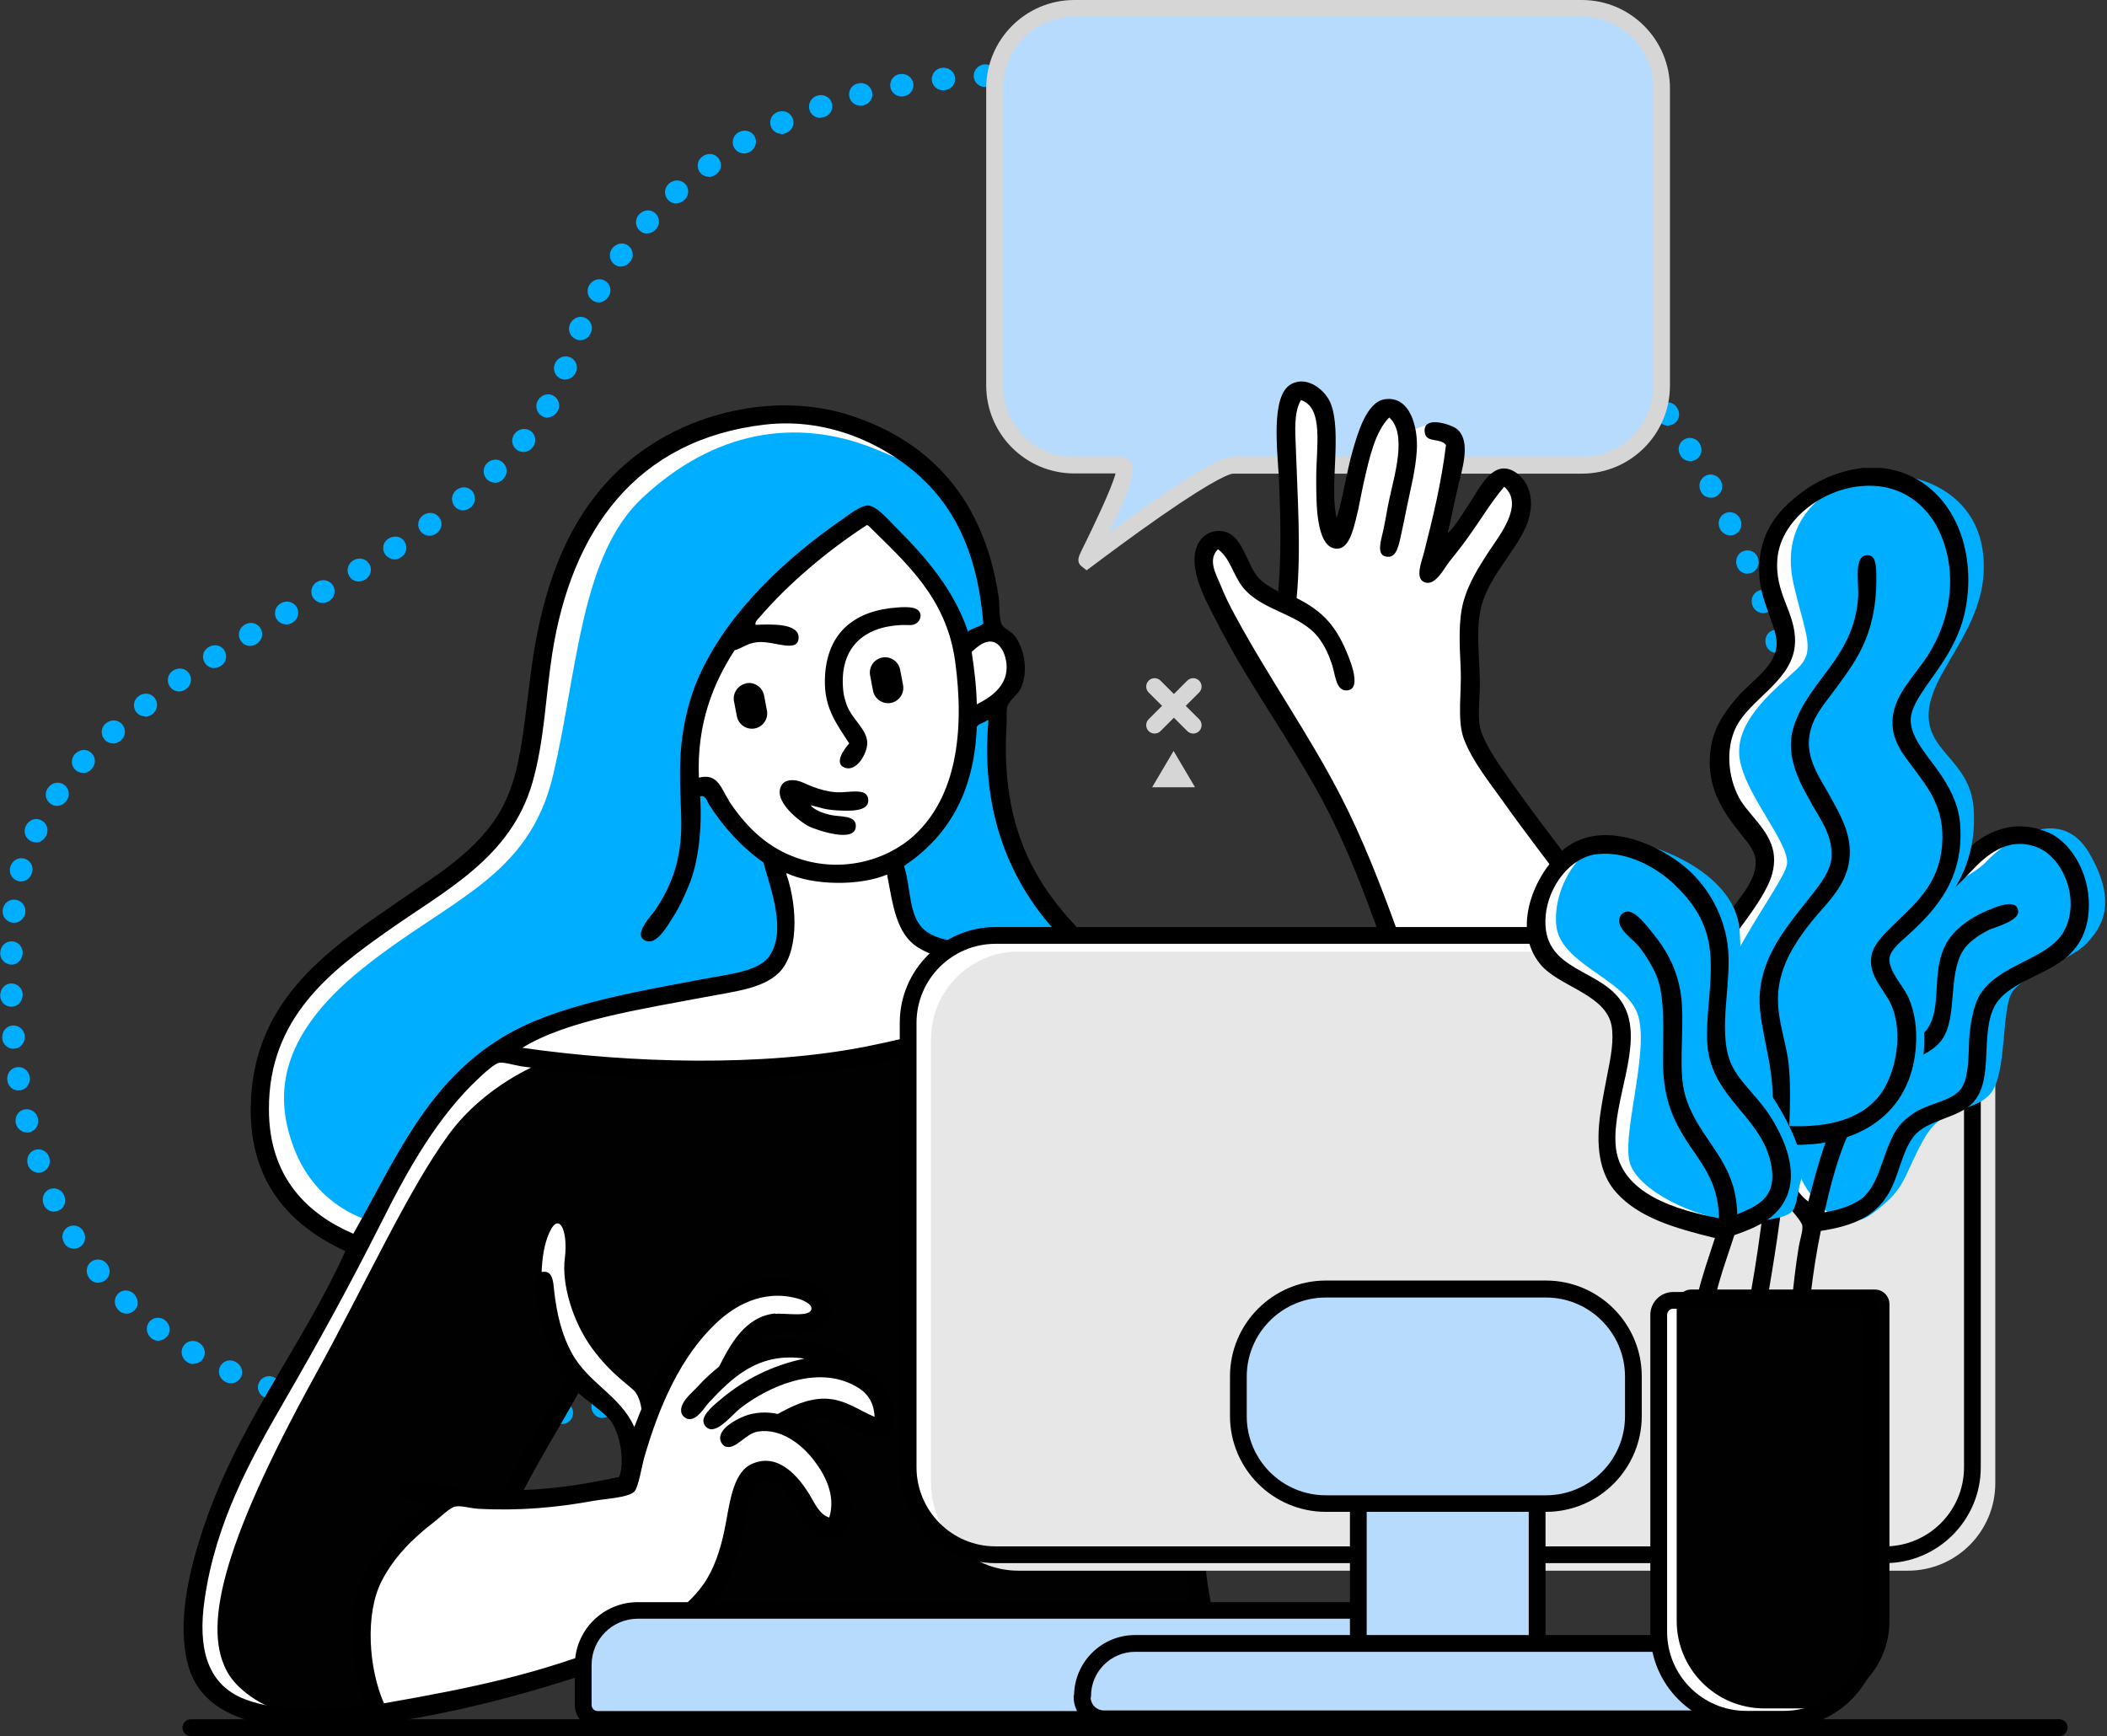 <svg width="250" height="206" viewBox="0 0 250 206" fill="none" xmlns="http://www.w3.org/2000/svg">
<rect x="0" y="0" width="250" height="206" fill="#333333" stroke="none"/>
<g clip-path="url(#clip0_4352_25619)">
<path d="M56.568 169.63C55.84 169.63 55.234 169.048 55.234 168.296C55.234 167.545 55.816 166.963 56.568 166.939C57.392 166.939 57.998 167.52 57.998 168.272C57.998 169.024 57.416 169.63 56.664 169.63C56.568 169.63 56.568 169.63 56.568 169.63ZM51.645 169.533C50.748 169.484 50.191 168.854 50.215 168.127C50.239 167.399 50.87 166.817 51.621 166.842C52.446 166.89 53.003 167.496 52.979 168.248C52.955 168.975 52.349 169.533 51.645 169.533ZM61.562 169.436C60.859 169.436 60.277 168.878 60.229 168.175C60.18 167.448 60.738 166.793 61.49 166.745C62.314 166.696 62.944 167.254 62.993 168.005C63.041 168.733 62.484 169.387 61.732 169.436C61.611 169.436 61.587 169.436 61.562 169.436ZM46.675 169.145C46.675 169.145 46.578 169.145 46.529 169.145C45.705 169.048 45.172 168.393 45.244 167.666C45.317 166.939 45.996 166.405 46.723 166.478C47.548 166.575 48.081 167.229 48.008 167.957C47.936 168.636 47.354 169.145 46.675 169.145ZM66.557 169C65.878 169 65.296 168.49 65.224 167.811C65.127 167.084 65.66 166.405 66.412 166.332C67.236 166.235 67.891 166.769 67.988 167.496C68.085 168.224 67.551 168.903 66.824 168.975C66.678 168.975 66.63 168.975 66.581 168.975L66.557 169ZM41.728 168.466C41.728 168.466 41.583 168.466 41.486 168.466C40.662 168.321 40.177 167.617 40.322 166.89C40.443 166.163 41.147 165.678 41.874 165.799C42.674 165.944 43.183 166.623 43.038 167.351C42.917 168.005 42.359 168.466 41.728 168.466ZM71.503 168.272C70.873 168.272 70.315 167.836 70.194 167.181C70.049 166.454 70.534 165.75 71.261 165.605C72.061 165.435 72.764 165.896 72.91 166.623C73.055 167.351 72.595 168.054 71.867 168.199C71.673 168.248 71.6 168.248 71.503 168.248V168.272ZM36.831 167.423C36.831 167.423 36.612 167.423 36.491 167.375C35.691 167.181 35.255 166.454 35.424 165.726C35.618 164.999 36.346 164.587 37.049 164.756C37.849 164.95 38.285 165.678 38.092 166.405C37.946 167.011 37.388 167.423 36.782 167.423H36.831ZM76.256 167.254C75.65 167.254 75.092 166.817 74.947 166.187C74.801 165.46 75.237 164.756 75.965 164.587C76.765 164.417 77.492 164.878 77.638 165.605C77.783 166.332 77.323 167.036 76.62 167.205C76.45 167.254 76.353 167.254 76.256 167.254ZM81.154 166.163C80.547 166.163 79.99 165.726 79.844 165.12C79.675 164.393 80.135 163.689 80.863 163.52C81.663 163.35 82.39 163.786 82.536 164.514C82.705 165.241 82.245 165.944 81.517 166.114C81.323 166.163 81.226 166.163 81.129 166.163H81.154ZM32.03 165.993C31.884 165.993 31.739 165.993 31.593 165.92C30.817 165.653 30.43 164.878 30.672 164.199C30.915 163.496 31.666 163.132 32.369 163.374C33.145 163.641 33.509 164.393 33.291 165.096C33.097 165.653 32.587 165.993 32.03 165.993ZM86.052 165.047C85.445 165.047 84.888 164.635 84.742 164.005C84.572 163.277 85.033 162.574 85.736 162.404C86.536 162.21 87.264 162.671 87.433 163.399C87.603 164.126 87.143 164.829 86.439 164.999C86.246 165.047 86.148 165.047 86.052 165.047ZM27.399 164.15C27.205 164.15 27.035 164.102 26.841 164.029C26.089 163.689 25.798 162.889 26.089 162.21C26.405 161.532 27.18 161.241 27.859 161.556C28.611 161.895 28.902 162.695 28.611 163.374C28.393 163.859 27.908 164.15 27.399 164.15ZM90.949 163.932C90.343 163.932 89.785 163.52 89.64 162.889C89.47 162.162 89.907 161.459 90.634 161.289C91.434 161.095 92.162 161.556 92.331 162.259C92.501 162.986 92.065 163.689 91.337 163.859C91.143 163.908 91.046 163.908 90.949 163.908V163.932ZM95.823 162.768C95.217 162.768 94.683 162.356 94.514 161.75C94.344 161.022 94.78 160.295 95.508 160.125C96.308 159.931 97.035 160.368 97.205 161.095C97.375 161.822 96.938 162.526 96.211 162.72C96.017 162.768 95.92 162.768 95.823 162.768ZM22.962 161.871C22.743 161.871 22.501 161.822 22.283 161.677C21.579 161.265 21.361 160.44 21.725 159.786C22.089 159.131 22.913 158.937 23.568 159.301C24.271 159.713 24.489 160.537 24.125 161.168C23.883 161.604 23.422 161.822 22.962 161.822V161.871ZM100.696 161.604C100.09 161.604 99.557 161.192 99.387 160.586C99.217 159.859 99.654 159.131 100.357 158.961C101.157 158.767 101.885 159.204 102.054 159.931C102.224 160.659 101.788 161.386 101.06 161.556C100.866 161.604 100.769 161.604 100.648 161.604H100.696ZM105.546 160.392C104.94 160.392 104.406 159.98 104.237 159.374C104.043 158.646 104.479 157.919 105.206 157.749C106.007 157.555 106.734 157.992 106.928 158.695C107.122 159.398 106.661 160.149 105.958 160.319C105.764 160.368 105.667 160.392 105.546 160.392ZM110.395 159.155C109.789 159.155 109.256 158.767 109.11 158.161C108.916 157.434 109.353 156.706 110.08 156.537C110.88 156.318 111.608 156.755 111.801 157.482C111.995 158.21 111.559 158.937 110.832 159.107C110.638 159.155 110.516 159.18 110.419 159.18L110.395 159.155ZM18.815 159.107C18.524 159.107 18.258 159.01 18.015 158.84C17.361 158.331 17.239 157.507 17.676 156.9C18.112 156.318 18.961 156.197 19.543 156.634C20.197 157.119 20.319 157.967 19.858 158.549C19.591 158.889 19.203 159.083 18.791 159.083L18.815 159.107ZM115.245 157.895C114.663 157.895 114.105 157.507 113.959 156.9C113.765 156.197 114.202 155.446 114.905 155.252C115.705 155.033 116.433 155.47 116.627 156.173C116.821 156.9 116.384 157.628 115.681 157.798C115.487 157.846 115.366 157.87 115.245 157.87V157.895ZM120.07 156.609C119.488 156.609 118.93 156.221 118.785 155.615C118.591 154.912 119.027 154.161 119.73 153.967C120.53 153.748 121.258 154.161 121.452 154.888C121.646 155.591 121.233 156.343 120.506 156.537C120.312 156.585 120.191 156.609 120.07 156.609ZM15.009 155.882C14.669 155.882 14.33 155.761 14.087 155.494C13.481 154.912 13.481 154.064 13.99 153.53C14.499 152.997 15.348 152.997 15.882 153.53C16.463 154.112 16.488 154.961 15.979 155.47C15.712 155.737 15.372 155.882 15.009 155.882ZM124.895 155.3C124.313 155.3 123.779 154.912 123.61 154.33C123.416 153.627 123.828 152.875 124.531 152.681C125.331 152.463 126.059 152.875 126.253 153.579C126.446 154.282 126.034 155.033 125.331 155.227C125.137 155.276 125.016 155.3 124.895 155.3ZM129.72 153.942C129.138 153.942 128.604 153.554 128.435 152.972C128.241 152.269 128.653 151.518 129.356 151.324C130.156 151.105 130.884 151.518 131.102 152.221C131.296 152.924 130.884 153.676 130.18 153.87C129.987 153.918 129.865 153.942 129.72 153.942ZM134.521 152.56C133.939 152.56 133.405 152.172 133.236 151.59C133.017 150.887 133.43 150.136 134.157 149.917C134.957 149.675 135.684 150.087 135.903 150.79C136.121 151.493 135.709 152.245 135.006 152.463C134.787 152.536 134.666 152.536 134.545 152.536L134.521 152.56ZM11.663 152.221C11.275 152.221 10.887 152.051 10.62 151.712C10.111 151.057 10.208 150.208 10.79 149.748C11.372 149.287 12.22 149.384 12.681 149.966C13.19 150.596 13.093 151.445 12.511 151.906C12.269 152.1 11.978 152.197 11.687 152.197L11.663 152.221ZM139.321 151.154C138.74 151.154 138.206 150.79 138.036 150.208C137.818 149.505 138.23 148.754 138.934 148.535C139.734 148.293 140.461 148.705 140.679 149.408C140.898 150.111 140.485 150.863 139.782 151.081C139.564 151.154 139.443 151.154 139.321 151.154ZM144.098 149.699C143.516 149.699 143.007 149.335 142.813 148.754C142.595 148.05 142.983 147.299 143.686 147.08C144.462 146.838 145.213 147.226 145.432 147.929C145.65 148.632 145.262 149.384 144.559 149.602C144.341 149.675 144.219 149.699 144.074 149.699H144.098ZM148.875 148.196C148.317 148.196 147.784 147.832 147.59 147.274C147.371 146.571 147.759 145.82 148.462 145.577C149.263 145.335 150.014 145.723 150.232 146.426C150.451 147.129 150.063 147.881 149.36 148.099C149.141 148.172 148.996 148.196 148.875 148.196ZM8.777 148.172C8.317 148.172 7.88 147.953 7.638 147.541C7.201 146.838 7.395 146.014 8.026 145.626C8.656 145.238 9.48 145.432 9.868 146.062C10.305 146.765 10.111 147.59 9.48 147.978C9.262 148.123 9.02 148.172 8.777 148.172ZM153.627 146.644C153.069 146.644 152.536 146.28 152.366 145.723C152.124 145.02 152.512 144.268 153.215 144.025C153.991 143.759 154.767 144.147 154.985 144.85C155.227 145.553 154.839 146.305 154.136 146.547C153.918 146.62 153.773 146.644 153.627 146.644ZM158.379 145.044C157.822 145.044 157.313 144.704 157.119 144.147C156.876 143.443 157.24 142.692 157.943 142.449C158.719 142.183 159.495 142.546 159.737 143.25C159.98 143.953 159.616 144.704 158.913 144.947C158.695 145.02 158.549 145.044 158.404 145.044H158.379ZM6.425 143.783C5.916 143.783 5.431 143.492 5.213 143.007C4.874 142.255 5.164 141.455 5.819 141.14C6.498 140.825 7.298 141.14 7.589 141.795C7.929 142.546 7.638 143.347 6.983 143.637C6.789 143.734 6.595 143.759 6.425 143.759V143.783ZM163.107 143.371C162.55 143.371 162.041 143.031 161.847 142.498C161.604 141.795 161.944 141.043 162.647 140.776C163.423 140.485 164.199 140.849 164.441 141.552C164.684 142.255 164.32 143.007 163.641 143.274C163.423 143.346 163.253 143.371 163.107 143.371ZM167.811 141.649C167.278 141.649 166.769 141.31 166.551 140.776C166.284 140.073 166.648 139.322 167.326 139.055C168.102 138.764 168.878 139.103 169.145 139.806C169.412 140.51 169.048 141.261 168.369 141.528C168.127 141.625 167.981 141.649 167.811 141.649ZM172.491 139.855C171.958 139.855 171.448 139.54 171.254 139.006C170.988 138.327 171.327 137.552 172.006 137.261C172.782 136.945 173.558 137.285 173.825 137.988C174.091 138.667 173.752 139.443 173.073 139.734C172.83 139.831 172.661 139.855 172.491 139.855ZM4.583 139.152C4.025 139.152 3.516 138.812 3.322 138.255C3.055 137.479 3.419 136.703 4.122 136.46C4.825 136.218 5.577 136.582 5.819 137.285C6.086 138.061 5.722 138.837 5.019 139.079C4.874 139.128 4.728 139.152 4.583 139.152ZM177.146 137.964C176.613 137.964 176.128 137.649 175.91 137.139C175.619 136.46 175.958 135.66 176.637 135.394C177.389 135.078 178.189 135.394 178.456 136.072C178.747 136.751 178.431 137.552 177.728 137.818C177.486 137.915 177.292 137.964 177.122 137.964H177.146ZM181.753 136C181.244 136 180.759 135.709 180.541 135.2C180.25 134.521 180.541 133.721 181.22 133.43C181.971 133.09 182.772 133.405 183.063 134.084C183.354 134.763 183.063 135.563 182.384 135.854C182.141 135.975 181.947 136 181.753 136ZM3.2 134.375C2.594 134.375 2.061 133.963 1.891 133.357C1.697 132.557 2.134 131.829 2.861 131.66C3.588 131.49 4.292 131.926 4.486 132.654C4.68 133.454 4.243 134.181 3.516 134.351C3.419 134.375 3.297 134.399 3.2 134.399V134.375ZM186.312 133.915C185.802 133.915 185.342 133.624 185.099 133.139C184.784 132.46 185.075 131.66 185.73 131.344C186.481 130.981 187.281 131.272 187.597 131.951C187.912 132.629 187.621 133.43 186.966 133.745C186.7 133.866 186.506 133.915 186.312 133.915ZM190.797 131.684C190.312 131.684 189.852 131.417 189.609 130.956C189.27 130.302 189.536 129.502 190.191 129.162C190.918 128.774 191.743 129.041 192.082 129.696C192.422 130.35 192.179 131.15 191.5 131.49C191.234 131.635 191.015 131.684 190.797 131.684ZM2.206 129.405C1.552 129.405 0.994 128.944 0.873 128.265C0.752 127.441 1.236 126.762 1.988 126.641C2.716 126.519 3.394 127.028 3.516 127.756C3.637 128.556 3.152 129.259 2.425 129.38C2.352 129.38 2.279 129.38 2.206 129.38V129.405ZM195.162 129.211C194.701 129.211 194.24 128.968 193.998 128.532C193.634 127.901 193.852 127.077 194.483 126.713C195.21 126.301 196.01 126.519 196.398 127.174C196.762 127.804 196.544 128.629 195.913 128.992C195.622 129.162 195.404 129.211 195.162 129.211ZM199.429 126.592C198.993 126.592 198.556 126.374 198.314 125.986C197.902 125.355 198.071 124.531 198.702 124.119C199.381 123.658 200.229 123.828 200.617 124.458C201.029 125.089 200.86 125.913 200.229 126.325C199.938 126.519 199.672 126.592 199.429 126.592ZM1.6 124.458C0.921 124.458 0.315 123.925 0.267 123.222C0.194 122.397 0.752 121.743 1.479 121.694C2.206 121.621 2.861 122.179 2.934 122.907C3.007 123.731 2.449 124.386 1.721 124.434C1.673 124.434 1.649 124.434 1.6 124.434V124.458ZM203.503 123.707C203.115 123.707 202.702 123.537 202.436 123.197C201.975 122.616 202.096 121.767 202.678 121.306C203.333 120.797 204.157 120.894 204.618 121.476C205.079 122.058 204.982 122.907 204.4 123.367C204.084 123.61 203.793 123.707 203.503 123.707ZM207.237 120.385C206.897 120.385 206.558 120.264 206.291 119.997C205.757 119.488 205.757 118.639 206.291 118.106C206.849 117.524 207.697 117.5 208.231 118.009C208.764 118.518 208.788 119.367 208.255 119.9C207.915 120.239 207.576 120.361 207.237 120.361V120.385ZM1.358 119.464C0.63 119.464 0.024 118.882 0.024 118.154C0.024 117.33 0.582 116.724 1.333 116.699C2.061 116.699 2.691 117.281 2.691 118.009C2.691 118.833 2.134 119.439 1.382 119.464C1.382 119.464 1.382 119.464 1.358 119.464ZM210.316 116.481C210.073 116.481 209.855 116.408 209.637 116.287C209.007 115.899 208.788 115.075 209.176 114.444C209.588 113.741 210.413 113.523 211.043 113.911C211.674 114.275 211.892 115.099 211.528 115.754C211.237 116.263 210.777 116.481 210.34 116.481H210.316ZM1.358 114.469C0.582 114.444 -7.84714e-05 113.814 0.024 113.087C0.048 112.262 0.655 111.68 1.406 111.705C2.134 111.705 2.716 112.359 2.691 113.087C2.667 113.887 2.061 114.469 1.358 114.469ZM212.328 111.923C212.183 111.923 212.037 111.923 211.892 111.85C211.189 111.608 210.825 110.856 211.067 110.153C211.334 109.377 212.086 108.989 212.789 109.231C213.492 109.474 213.856 110.226 213.638 110.929C213.419 111.559 212.91 111.923 212.353 111.923H212.328ZM1.649 109.498C1.649 109.498 1.576 109.498 1.527 109.498C0.8 109.425 0.242 108.771 0.315 108.043C0.388 107.219 1.043 106.685 1.794 106.758C2.522 106.831 3.079 107.486 3.007 108.213C2.934 108.989 2.352 109.498 1.673 109.498H1.649ZM213.613 107.122C213.613 107.122 213.444 107.122 213.371 107.122C212.644 106.976 212.159 106.273 212.304 105.546C212.45 104.746 213.153 104.261 213.88 104.382C214.607 104.528 215.092 105.206 214.947 105.934C214.801 106.661 214.244 107.122 213.613 107.122ZM2.522 104.6C2.522 104.6 2.279 104.6 2.158 104.552C1.455 104.358 1.018 103.63 1.212 102.903C1.43 102.103 2.182 101.691 2.885 101.885C3.588 102.079 4.025 102.83 3.807 103.533C3.613 104.212 3.079 104.6 2.497 104.6H2.522ZM214.22 102.151C213.395 102.103 212.838 101.448 212.886 100.721C212.934 99.896 213.589 99.339 214.317 99.387C215.044 99.436 215.602 100.066 215.553 100.818C215.505 101.618 214.923 102.151 214.22 102.151ZM4.267 99.945C4.073 99.945 3.879 99.896 3.685 99.824C3.007 99.508 2.74 98.708 3.055 98.029C3.419 97.278 4.219 96.987 4.874 97.326C5.552 97.641 5.819 98.442 5.504 99.121C5.237 99.678 4.752 99.969 4.267 99.969V99.945ZM214.317 97.156C213.589 97.156 213.007 96.575 212.983 95.847C212.959 95.023 213.541 94.392 214.268 94.392C214.995 94.392 215.626 94.95 215.65 95.702C215.65 96.526 215.092 97.156 214.365 97.156C214.365 97.156 214.341 97.156 214.317 97.156ZM6.765 95.629C6.498 95.629 6.231 95.556 6.013 95.386C5.407 94.974 5.237 94.126 5.674 93.519C6.134 92.841 6.983 92.695 7.589 93.107C8.195 93.519 8.341 94.368 7.929 94.974C7.613 95.411 7.201 95.629 6.765 95.629ZM213.977 92.162C213.298 92.162 212.716 91.653 212.644 90.974C212.547 90.149 213.08 89.495 213.807 89.422C214.535 89.349 215.214 89.858 215.286 90.61C215.383 91.434 214.85 92.089 214.123 92.186C214.074 92.186 214.026 92.186 213.977 92.186V92.162ZM9.868 91.725C9.553 91.725 9.238 91.604 8.971 91.386C8.414 90.901 8.389 90.052 8.874 89.495C9.432 88.888 10.28 88.84 10.814 89.325C11.372 89.81 11.396 90.658 10.911 91.216C10.596 91.58 10.232 91.725 9.868 91.725ZM13.408 88.21C13.045 88.21 12.681 88.064 12.414 87.773C11.929 87.215 11.954 86.367 12.511 85.882C13.117 85.324 13.966 85.373 14.475 85.93C14.96 86.488 14.936 87.337 14.378 87.822C14.063 88.112 13.724 88.234 13.408 88.234V88.21ZM213.25 87.24C212.619 87.24 212.062 86.779 211.94 86.148C211.795 85.348 212.28 84.645 213.007 84.5C213.735 84.379 214.438 84.839 214.559 85.567C214.704 86.391 214.22 87.07 213.492 87.215C213.419 87.215 213.322 87.215 213.25 87.215V87.24ZM17.239 85.009C16.827 85.009 16.439 84.839 16.172 84.5C15.712 83.918 15.833 83.069 16.415 82.633C17.07 82.124 17.918 82.245 18.355 82.827C18.815 83.409 18.694 84.257 18.112 84.718C17.797 84.96 17.506 85.057 17.215 85.057L17.239 85.009ZM212.183 82.342C211.577 82.342 211.043 81.93 210.874 81.323C210.68 80.523 211.116 79.796 211.819 79.626C212.547 79.456 213.274 79.893 213.444 80.596C213.638 81.396 213.201 82.124 212.474 82.293C212.377 82.317 212.256 82.342 212.159 82.342H212.183ZM21.264 82.051C20.828 82.051 20.416 81.857 20.149 81.469C19.737 80.863 19.882 80.014 20.488 79.602C21.167 79.141 22.016 79.287 22.428 79.893C22.84 80.499 22.695 81.348 22.089 81.76C21.798 81.978 21.531 82.051 21.264 82.051ZM25.435 79.287C24.998 79.287 24.562 79.069 24.295 78.656C23.907 78.026 24.077 77.201 24.707 76.814C25.41 76.377 26.235 76.547 26.623 77.177C27.011 77.808 26.841 78.632 26.211 79.02C25.92 79.214 25.677 79.263 25.435 79.263V79.287ZM210.825 77.492C210.243 77.492 209.734 77.129 209.54 76.547C209.297 75.747 209.685 74.995 210.389 74.777C211.092 74.559 211.843 74.947 212.062 75.674C212.304 76.474 211.916 77.201 211.213 77.42C211.092 77.468 210.946 77.468 210.825 77.468V77.492ZM29.678 76.644C29.217 76.644 28.781 76.401 28.538 75.989C28.15 75.359 28.369 74.534 28.999 74.146C29.702 73.71 30.526 73.928 30.915 74.559C31.302 75.189 31.084 76.013 30.454 76.401C30.163 76.571 29.92 76.644 29.702 76.644H29.678ZM33.97 74.098C33.509 74.098 33.072 73.855 32.806 73.443C32.442 72.813 32.636 71.988 33.291 71.6C33.994 71.188 34.818 71.406 35.206 72.037C35.57 72.667 35.376 73.492 34.721 73.88C34.43 74.049 34.188 74.098 33.97 74.098ZM209.2 72.74C208.643 72.74 208.134 72.401 207.94 71.867C207.649 71.091 208.012 70.34 208.716 70.073C209.419 69.806 210.17 70.17 210.437 70.873C210.728 71.649 210.364 72.425 209.661 72.667C209.516 72.716 209.346 72.74 209.2 72.74ZM38.285 71.552C37.825 71.552 37.388 71.309 37.122 70.897C36.758 70.267 36.952 69.442 37.607 69.055C38.31 68.642 39.134 68.861 39.522 69.491C39.886 70.121 39.692 70.946 39.037 71.334C38.746 71.504 38.504 71.552 38.285 71.552ZM42.577 69.006C42.116 69.006 41.68 68.788 41.438 68.351C41.05 67.721 41.268 66.897 41.898 66.509C42.601 66.072 43.426 66.29 43.814 66.921C44.202 67.551 43.983 68.376 43.353 68.764C43.062 68.933 42.82 69.006 42.577 69.006ZM207.358 68.085C206.824 68.085 206.339 67.769 206.121 67.26C205.806 66.509 206.121 65.709 206.8 65.418C207.479 65.127 208.279 65.442 208.546 66.121C208.861 66.872 208.546 67.672 207.867 67.963C207.697 68.036 207.527 68.061 207.358 68.061V68.085ZM46.82 66.363C46.384 66.363 45.947 66.145 45.681 65.757C45.269 65.127 45.462 64.302 46.093 63.914C46.796 63.478 47.62 63.648 48.008 64.278C48.396 64.908 48.227 65.733 47.596 66.121C47.305 66.315 47.063 66.388 46.796 66.388L46.82 66.363ZM50.967 63.575C50.554 63.575 50.142 63.381 49.875 63.017C49.439 62.411 49.584 61.587 50.191 61.15C50.87 60.665 51.694 60.811 52.13 61.417C52.567 62.023 52.421 62.847 51.815 63.284C51.5 63.502 51.233 63.575 50.967 63.575ZM205.297 63.526C204.788 63.526 204.327 63.235 204.084 62.775C203.721 62.023 204.012 61.223 204.666 60.908C205.321 60.593 206.121 60.859 206.461 61.538C206.824 62.29 206.533 63.09 205.879 63.405C205.685 63.502 205.491 63.526 205.297 63.526ZM54.967 60.568C54.579 60.568 54.191 60.398 53.925 60.059C53.464 59.477 53.561 58.629 54.119 58.168C54.773 57.659 55.598 57.731 56.058 58.313C56.519 58.895 56.422 59.744 55.864 60.205C55.549 60.447 55.258 60.544 54.967 60.544V60.568ZM203.018 59.065C202.533 59.065 202.072 58.822 201.829 58.362C201.442 57.634 201.684 56.81 202.339 56.471C202.993 56.107 203.793 56.374 204.157 57.004C204.545 57.731 204.303 58.532 203.648 58.895C203.454 59.017 203.236 59.065 203.018 59.065ZM58.725 57.271C58.362 57.271 58.022 57.125 57.756 56.858C57.246 56.325 57.271 55.476 57.78 54.967C58.386 54.385 59.235 54.41 59.744 54.967C60.253 55.501 60.229 56.349 59.695 56.858C59.38 57.174 59.041 57.295 58.701 57.295L58.725 57.271ZM200.544 54.725C200.084 54.725 199.647 54.482 199.405 54.07C198.968 53.367 199.187 52.543 199.817 52.155C200.447 51.767 201.272 51.985 201.66 52.615C202.096 53.319 201.878 54.143 201.248 54.531C201.029 54.652 200.787 54.725 200.569 54.725H200.544ZM62.12 53.634C61.829 53.634 61.514 53.537 61.271 53.343C60.689 52.882 60.617 52.033 61.077 51.452C61.587 50.821 62.435 50.724 63.017 51.185C63.599 51.645 63.672 52.494 63.211 53.076C62.896 53.464 62.508 53.634 62.12 53.634ZM197.902 50.506C197.465 50.506 197.053 50.288 196.786 49.9C196.326 49.197 196.495 48.372 197.101 47.96C197.708 47.548 198.556 47.718 198.968 48.348C199.429 49.027 199.259 49.851 198.653 50.263C198.435 50.409 198.168 50.482 197.902 50.482V50.506ZM64.981 49.56C64.763 49.56 64.52 49.512 64.302 49.366C63.672 49.003 63.453 48.178 63.817 47.523C64.229 46.82 65.054 46.602 65.684 46.966C66.315 47.33 66.533 48.154 66.169 48.784C65.878 49.294 65.418 49.536 64.957 49.536L64.981 49.56ZM195.04 46.408C194.628 46.408 194.216 46.214 193.949 45.85C193.464 45.172 193.586 44.347 194.192 43.911C194.798 43.474 195.622 43.596 196.059 44.202C196.544 44.856 196.422 45.705 195.816 46.142C195.574 46.311 195.307 46.408 195.016 46.408H195.04ZM67.091 45.05C66.945 45.05 66.8 45.026 66.63 44.978C65.927 44.735 65.563 43.959 65.805 43.256C66.072 42.48 66.848 42.117 67.551 42.359C68.254 42.601 68.618 43.377 68.376 44.056C68.157 44.687 67.624 45.026 67.091 45.026V45.05ZM191.985 42.432C191.597 42.432 191.209 42.262 190.943 41.947C190.409 41.292 190.506 40.468 191.088 39.983C191.67 39.522 192.519 39.619 192.979 40.177C193.489 40.807 193.416 41.656 192.834 42.117C192.591 42.31 192.276 42.407 191.985 42.407V42.432ZM68.861 40.371C68.691 40.371 68.497 40.346 68.327 40.249C67.648 39.959 67.333 39.158 67.624 38.48C67.963 37.728 68.739 37.413 69.418 37.704C70.097 37.995 70.412 38.795 70.121 39.474C69.879 40.056 69.37 40.371 68.861 40.371ZM188.761 38.625C188.397 38.625 188.033 38.48 187.766 38.188C187.209 37.582 187.257 36.734 187.815 36.225C188.373 35.74 189.221 35.788 189.706 36.322C190.264 36.928 190.215 37.776 189.658 38.285C189.391 38.504 189.076 38.625 188.761 38.625ZM71.067 35.885C70.849 35.885 70.631 35.837 70.412 35.715C69.758 35.352 69.54 34.551 69.879 33.897C70.291 33.169 71.091 32.951 71.746 33.291C72.401 33.654 72.619 34.455 72.255 35.109C71.964 35.618 71.503 35.885 71.043 35.885H71.067ZM185.342 34.964C185.002 34.964 184.663 34.843 184.396 34.576C183.814 33.994 183.814 33.145 184.348 32.612C184.881 32.103 185.73 32.103 186.239 32.612C186.821 33.194 186.821 34.042 186.287 34.551C186.021 34.818 185.681 34.94 185.342 34.94V34.964ZM73.71 31.642C73.443 31.642 73.177 31.569 72.934 31.399C72.328 30.987 72.182 30.139 72.595 29.532C73.079 28.854 73.904 28.708 74.51 29.12C75.116 29.557 75.262 30.381 74.825 30.987C74.51 31.424 74.098 31.618 73.686 31.618L73.71 31.642ZM181.729 31.521C181.414 31.521 181.099 31.399 180.832 31.181C180.226 30.624 180.177 29.775 180.686 29.241C181.171 28.684 182.02 28.66 182.578 29.145C183.184 29.702 183.232 30.551 182.723 31.084C182.456 31.375 182.093 31.521 181.729 31.521ZM177.946 28.272C177.656 28.272 177.365 28.175 177.098 27.981C176.443 27.471 176.37 26.623 176.831 26.041C177.292 25.459 178.14 25.386 178.722 25.847C179.353 26.356 179.45 27.205 178.989 27.787C178.722 28.126 178.334 28.296 177.946 28.296V28.272ZM76.789 27.714C76.474 27.714 76.159 27.617 75.916 27.375C75.359 26.89 75.31 26.041 75.795 25.483C76.353 24.853 77.201 24.804 77.735 25.289C78.293 25.774 78.341 26.623 77.856 27.18C77.541 27.544 77.177 27.69 76.789 27.69V27.714ZM173.97 25.265C173.703 25.265 173.437 25.192 173.194 25.023C172.515 24.538 172.37 23.713 172.806 23.107C173.243 22.501 174.067 22.355 174.673 22.792C175.352 23.277 175.498 24.101 175.061 24.707C174.794 25.071 174.382 25.265 173.97 25.265ZM80.257 24.15C79.893 24.15 79.529 24.004 79.262 23.713C78.753 23.18 78.802 22.331 79.335 21.822C79.941 21.264 80.79 21.289 81.299 21.822C81.808 22.355 81.76 23.204 81.226 23.713C80.911 24.004 80.572 24.125 80.257 24.125V24.15ZM169.824 22.501C169.581 22.501 169.339 22.428 169.121 22.307C168.418 21.87 168.224 21.046 168.612 20.416C168.999 19.785 169.824 19.591 170.454 19.979C171.157 20.416 171.351 21.24 170.963 21.87C170.721 22.283 170.26 22.501 169.824 22.501ZM84.112 20.973C83.7 20.973 83.287 20.779 83.045 20.44C82.609 19.834 82.73 19.009 83.336 18.573C84.015 18.088 84.839 18.209 85.276 18.815C85.712 19.422 85.591 20.246 84.985 20.682C84.669 20.901 84.403 20.998 84.136 20.998L84.112 20.973ZM165.484 20.003C165.265 20.003 165.047 19.955 164.853 19.858C164.126 19.47 163.883 18.67 164.223 18.015C164.562 17.361 165.387 17.118 166.041 17.458C166.769 17.846 167.011 18.646 166.672 19.3C166.429 19.761 165.969 20.003 165.484 20.003ZM88.282 18.209C87.822 18.209 87.385 17.967 87.118 17.555C86.755 16.924 86.949 16.1 87.603 15.712C88.331 15.3 89.131 15.518 89.519 16.148C89.882 16.779 89.664 17.603 89.034 17.991C88.743 18.161 88.525 18.209 88.282 18.209ZM160.998 17.821C160.828 17.821 160.634 17.773 160.465 17.7C159.713 17.361 159.398 16.585 159.689 15.906C159.98 15.227 160.78 14.912 161.459 15.227C162.21 15.566 162.526 16.342 162.235 17.021C162.016 17.53 161.531 17.821 160.998 17.821ZM156.367 15.979C156.221 15.979 156.076 15.954 155.93 15.906C155.155 15.639 154.791 14.863 155.033 14.16C155.276 13.457 156.052 13.093 156.731 13.336C157.507 13.602 157.87 14.378 157.628 15.081C157.434 15.639 156.925 15.979 156.367 15.979ZM92.719 15.882C92.21 15.882 91.725 15.591 91.507 15.106C91.192 14.427 91.507 13.627 92.162 13.336C92.913 12.996 93.713 13.287 94.029 13.966C94.344 14.645 94.029 15.445 93.374 15.736C93.107 15.857 92.913 15.906 92.744 15.906L92.719 15.882ZM151.59 14.499C151.59 14.499 151.372 14.499 151.251 14.451C150.451 14.233 150.014 13.505 150.208 12.802C150.402 12.075 151.13 11.663 151.833 11.857C152.633 12.075 153.069 12.802 152.875 13.505C152.706 14.112 152.172 14.499 151.59 14.499ZM97.326 13.99C96.769 13.99 96.259 13.651 96.065 13.093C95.823 12.39 96.187 11.638 96.89 11.372C97.666 11.105 98.442 11.469 98.684 12.172C98.927 12.875 98.563 13.627 97.86 13.869C97.641 13.942 97.472 13.966 97.326 13.966V13.99ZM146.717 13.311C146.717 13.311 146.523 13.311 146.426 13.287C145.626 13.117 145.165 12.39 145.335 11.663C145.504 10.935 146.208 10.499 146.935 10.644C147.735 10.838 148.196 11.541 148.026 12.269C147.881 12.899 147.323 13.311 146.717 13.311ZM102.079 12.536C101.497 12.536 100.939 12.148 100.793 11.541C100.6 10.814 101.036 10.087 101.739 9.917C102.539 9.699 103.267 10.135 103.461 10.863C103.655 11.59 103.218 12.317 102.491 12.487C102.297 12.536 102.176 12.56 102.079 12.56V12.536ZM141.819 12.293C141.819 12.293 141.649 12.293 141.576 12.269C140.776 12.123 140.291 11.42 140.437 10.693C140.582 9.965 141.285 9.48 142.013 9.626C142.837 9.771 143.298 10.475 143.177 11.202C143.055 11.832 142.498 12.293 141.867 12.293H141.819ZM136.897 11.444C136.897 11.444 136.776 11.444 136.703 11.444C135.878 11.323 135.369 10.644 135.491 9.917C135.587 9.189 136.291 8.68 137.018 8.777C137.842 8.899 138.352 9.577 138.23 10.305C138.133 10.96 137.551 11.444 136.897 11.444ZM106.952 11.444C106.322 11.444 105.764 10.984 105.643 10.353C105.522 9.626 105.982 8.923 106.71 8.802C107.534 8.656 108.213 9.141 108.358 9.868C108.48 10.596 107.995 11.299 107.267 11.42C107.098 11.444 107.025 11.469 106.952 11.469V11.444ZM131.926 10.814C131.926 10.814 131.829 10.814 131.781 10.814C130.956 10.717 130.423 10.062 130.496 9.335C130.568 8.608 131.223 8.074 131.975 8.147C132.799 8.244 133.333 8.899 133.26 9.626C133.187 10.305 132.605 10.814 131.926 10.814ZM111.898 10.717C111.22 10.717 110.638 10.208 110.565 9.529C110.492 8.802 111.026 8.123 111.753 8.05C112.577 7.953 113.232 8.486 113.329 9.214C113.426 9.941 112.893 10.62 112.141 10.693C111.995 10.693 111.947 10.693 111.898 10.693V10.717ZM126.956 10.402C126.059 10.353 125.477 9.723 125.525 8.971C125.574 8.244 126.204 7.662 126.931 7.71C127.756 7.759 128.313 8.389 128.265 9.141C128.217 9.844 127.635 10.402 126.931 10.402H126.956ZM116.869 10.329C116.166 10.329 115.56 9.771 115.535 9.044C115.511 8.317 116.069 7.686 116.821 7.638C117.645 7.589 118.275 8.171 118.3 8.899C118.324 9.626 117.766 10.256 117.015 10.305C116.918 10.305 116.893 10.305 116.869 10.305V10.329ZM121.961 10.232C121.112 10.232 120.53 9.626 120.53 8.874C120.53 8.123 121.136 7.541 121.888 7.541C122.713 7.541 123.319 8.147 123.294 8.899C123.294 9.626 122.688 10.232 121.961 10.232Z" fill="#00AEFF"/>
<path fill-rule="evenodd" clip-rule="evenodd" d="M187.694 0.994H127.465C122.228 0.994 118.009 5.237 118.009 10.475V45.754C118.009 50.991 122.252 55.21 127.465 55.21H133.139C134.812 55.21 128.653 66.654 128.968 66.436C129.259 66.218 143.686 55.21 146.329 55.21H187.718C192.955 55.21 197.174 50.967 197.174 45.754V10.475C197.174 5.237 192.931 0.994 187.718 0.994H187.694Z" fill="#B7DBFD"/>
<path d="M128.92 67.673L128.314 67.188C127.707 66.678 127.998 66.024 128.241 65.515C128.386 65.224 128.58 64.787 128.847 64.278C129.647 62.629 131.902 57.998 132.363 56.18H127.465C121.694 56.18 117.015 51.5 117.015 45.729V10.475C117.015 4.704 121.694 0 127.465 0H187.694C193.465 0 198.144 4.704 198.144 10.475V45.754C198.144 51.524 193.465 56.204 187.694 56.204H146.305C146.086 56.204 144.632 56.471 137.721 61.271C134.278 63.672 130.908 66.194 129.623 67.163L128.896 67.697L128.92 67.673ZM127.465 1.988C122.785 1.988 119.003 5.795 119.003 10.475V45.754C119.003 50.433 122.81 54.216 127.465 54.216H133.139C133.575 54.216 133.963 54.434 134.206 54.798C134.739 55.646 134.472 57.15 131.563 63.26C133.042 62.169 134.812 60.883 136.63 59.623C144.413 54.216 145.747 54.216 146.329 54.216H187.718C192.398 54.216 196.18 50.409 196.18 45.754V10.475C196.18 5.795 192.373 1.988 187.718 1.988H127.489H127.465Z" fill="#D6D6D6"/>
<path fill-rule="evenodd" clip-rule="evenodd" d="M193.949 114.469C188.615 108.237 174.237 86.561 174.237 86.561C174.237 86.561 174.164 76.547 174.673 73.346C175.158 70.146 179.038 63.623 180.371 61.756C181.705 59.889 180.129 56.471 178.65 56.058C177.171 55.622 170.091 66.945 170.091 66.945C170.091 66.945 171.303 60.932 172.079 57.707C172.855 54.458 173 52.47 171.57 50.967C170.139 49.463 167.254 51.306 167.254 51.306C167.254 51.306 166.454 48.59 164.49 48.372C162.526 48.154 160.052 60.956 159.737 62.362C159.422 63.793 158.088 62.532 158.088 62.532C158.088 62.532 157.385 48.687 156.27 47.16C155.155 45.608 153.069 46.408 152.9 49.584C152.73 52.761 152.997 71.528 152.997 71.528C152.997 71.528 150.039 70.049 148.681 69.273C147.323 68.521 146.838 64.569 144.874 64.011C142.91 63.454 142.377 66.775 143.662 70.412C144.947 74.049 155.421 89.47 160.513 99.969C165.605 110.468 170.891 130.908 170.891 130.908L157.749 136.776C157.749 136.776 127.028 117.621 120.579 100.988C118.033 94.441 118.494 83.263 118.494 83.263C118.494 83.263 120.652 80.911 120.821 78.171C121.015 75.407 117.96 73.589 117.96 73.589C117.96 73.589 118.348 70.025 113.038 59.065C109.765 52.349 100.139 48.518 91.434 48.954C85.954 49.221 81.857 51.645 76.838 54.579C63.793 62.169 63.963 82.245 62.484 90.804C61.005 99.363 56.446 102.903 46.675 108.528C36.903 114.153 31.351 121.767 30.769 132.12C30.187 142.474 42.092 148.632 42.092 148.632C42.092 148.632 28.49 170.163 23.519 184.59C18.524 199.017 27.156 203.212 33.121 203.939C39.086 204.691 52.639 202.266 62.508 199.696C72.376 197.126 83.772 189.585 83.772 189.585L80.838 204.375H144.874C144.874 204.375 141.746 183.814 141.673 183.451C141.601 183.111 143.056 174.819 143.056 174.819L192.325 153.651L192.664 153.482L205.03 134.642C205.03 134.642 199.308 120.724 193.974 114.493L193.949 114.469ZM74.34 176.88L60.52 177.753L67.963 163.835L73.055 168.248L74.534 172.831L74.365 176.904L74.34 176.88Z" fill="white"/>
<path fill-rule="evenodd" clip-rule="evenodd" d="M60.52 177.486C60.52 177.486 65.83 170.794 67.43 163.738C67.576 163.083 65.612 160.925 65.442 160.271C63.769 153.748 64.109 149.214 64.933 146.887C66.194 143.347 67.454 145.844 67.018 149.311C66.63 152.342 67.915 156.779 70.243 159.98C72.595 163.205 74.898 164.514 75.407 165.217C76.692 167.036 76.014 170.406 76.014 170.406C76.014 170.406 80.329 159.155 84.742 155.615C89.155 152.075 92.55 152.1 94.95 153.118C97.351 154.136 98.151 154.209 97.617 155.373C97.108 156.537 92.501 155.955 90.707 157.458C88.889 158.937 86.9 161.435 86.9 161.435C86.9 161.435 90.78 158.307 95.362 159.883C99.945 161.459 102.103 162.647 102.103 162.647C102.103 162.647 104.237 164.223 104.261 167.399C104.261 170.576 103.558 169.848 101.764 168.781C99.945 167.714 97.399 166.745 96.066 167.399C94.708 168.054 93.568 168.951 93.568 168.951C93.568 168.951 96.672 169.727 98.151 173.606C99.63 177.51 99.8 181.899 98.248 181.656C96.672 181.39 93.471 173.437 90.392 174.576C87.87 175.498 87.24 181.826 86.585 184.42C85.93 187.015 83.045 189.949 83.045 189.949L83.627 190.603L142.522 190.797L141.577 184.493C141.577 184.493 139.394 141.286 139.419 140.849C139.443 140.388 137.091 119.754 137.091 119.754L130.253 116.117C130.253 116.117 110.783 124.216 95.168 125.962C79.554 127.707 64.06 126.228 64.06 126.228C64.06 126.228 57.61 128.677 53.246 134.618C48.397 141.237 43.329 152.439 37.34 163.302C25.993 183.935 24.077 193.44 27.059 198.556C28.102 200.351 30.818 202.533 34.236 203.309C40.565 204.739 44.954 202.872 44.954 202.872C44.954 202.872 41.438 197.344 43.305 189.124C45.148 181.05 53.513 178.141 53.513 178.141L60.593 177.437L60.52 177.486Z" fill="#010102"/>
<path fill-rule="evenodd" clip-rule="evenodd" d="M112.966 112.311C112.966 112.311 109.935 112.311 108.65 110.226C107.365 108.165 106.492 102.37 106.492 102.37C106.492 102.37 112.626 98.199 113.838 92.938C115.051 87.676 115.56 85.154 115.56 85.154L118.154 84.112C118.154 84.112 117.96 95.168 120.652 101.472C123.852 108.94 132.072 114.444 132.072 114.444L113.305 112.117L112.966 112.286V112.311Z" fill="#00AEFF"/>
<path fill-rule="evenodd" clip-rule="evenodd" d="M117.887 74.534C117.378 74.534 114.178 75.916 114.178 75.916C114.178 75.916 112.602 70.703 109.595 67.357C106.588 64.011 103.121 61.296 103.121 61.296C103.121 61.296 85.567 71.382 83.578 81.178C81.59 90.974 82.099 93.544 82.099 93.544L83.99 93.277C83.99 93.277 85.227 95.896 86.924 97.52C88.622 99.145 91.337 101.933 91.337 101.933C91.337 101.933 95.314 111.996 91.944 114.202C88.573 116.408 73.152 119.27 67.478 120.943C61.805 122.616 56.761 125.355 52.688 130.981C48.615 136.606 44.056 144.898 44.056 144.898C44.056 144.898 37.655 143.516 34.891 136.266C32.66 130.447 32.636 123.246 43.014 114.929C53.391 106.589 62.775 104.237 65.66 91.847C68.545 79.481 68.885 65.951 76.207 59.089C84.669 51.161 94.392 49.487 103.703 53.221C107.195 54.628 111.559 56.519 113.644 59.695C118.13 66.582 118.227 74.559 117.887 74.559V74.534Z" fill="#00AEFF"/>
<path fill-rule="evenodd" clip-rule="evenodd" d="M73.371 205.661H70.873C72.474 202.945 73.856 199.987 74.947 196.762C66.703 199.769 57.804 202.46 47.984 204.109C38.189 205.758 24.683 206.485 22.307 197.538C20.998 192.616 22.404 186.821 23.689 182.675C27.763 169.46 35.691 160.174 40.977 148.463C34.382 145.432 29.605 140.243 29.751 131.344C29.945 118.251 39.619 112.286 47.645 106.71C50.433 104.77 53.319 103 55.768 100.672C58.386 98.175 60.059 95.799 61.126 91.847C62.072 88.331 62.435 83.918 63.017 79.578C64.133 71.237 66.412 64.23 70.631 58.847C74.704 53.609 80.887 49.73 88.598 48.469C93.01 47.766 97.302 48.105 101.036 49.342C110.783 52.543 116.845 59.695 118.494 70.849C118.639 71.794 118.494 73.249 118.833 74.049C119.051 74.559 119.997 74.922 120.385 75.431C121.452 76.838 122.131 79.529 121.088 81.736C120.773 82.439 119.755 83.069 119.536 83.821C119.367 84.354 119.488 85.227 119.439 85.979C118.664 98.248 122.931 105.231 128.677 110.953C148.996 108.359 159.883 118.833 169.824 127.804C165.46 117.378 162.526 105.497 156.949 95.047C153.07 87.773 148.051 81.081 144.244 73.54C143.298 71.673 140.946 67.648 141.989 64.908C142.401 63.793 143.419 62.872 144.923 63.017C147.372 63.26 147.832 66.703 149.166 68.376C149.893 69.273 150.718 69.636 151.663 70.194C152.027 66.121 151.954 61.538 151.76 57.15C151.615 53.682 150.669 46.893 153.239 45.56C155.203 44.541 157.313 46.384 157.895 47.887C159.253 51.355 157.701 57.853 158.598 61.465C159.422 58.798 159.737 56.131 160.489 53.513C161.071 51.5 162.114 47.718 164.296 47.378C167.254 46.917 168.297 50.603 168.103 53.513C167.957 55.792 167.399 57.853 166.89 60.35C166.721 61.247 166.454 62.484 166.187 63.72C165.896 65.054 165.581 66.266 164.466 66.048C163.277 65.83 163.859 64.157 164.126 62.944C164.441 61.465 164.611 60.301 164.829 59.307C165.46 56.349 166.987 51.476 164.829 49.536C163.132 51.282 162.477 54.337 161.798 57.319C161.483 58.701 161.289 60.059 160.853 61.732C160.586 62.751 160.077 65.005 158.768 65.102C157.24 65.224 156.682 63.357 156.44 61.902C156.173 60.35 156.173 58.313 156.173 56.64C156.173 53.076 157.095 48.348 154.355 47.475C153.506 48.978 153.676 51.088 153.749 53.003C153.942 58.871 154.403 65.224 153.846 70.97C156.488 72.304 158.137 73.783 159.471 76.668C159.834 77.493 161.92 81.905 159.737 81.93C158.501 81.93 158.428 80.038 158.089 78.996C157.652 77.638 157.192 76.717 156.61 75.892C154.452 72.789 149.748 72.595 147.444 69.661C146.305 68.206 145.941 66.194 144.511 65.175C143.25 66.436 144.317 68.182 144.777 69.321C145.311 70.679 145.965 71.989 146.596 73.128C150.596 80.523 155.349 87.191 159.131 94.562C164.272 104.576 167.472 116.02 171.837 127.053C176.007 128.944 182.117 129.768 186.36 127.756C190.482 125.792 192.495 121.985 193.537 117.136C189.391 109.159 183.499 102.394 178.407 95.193C176.734 92.841 174.625 90.246 173.655 87.579C172.879 85.397 173.437 81.978 173.316 79.359C173.17 76.377 173.025 73.613 173.655 71.334C174.237 69.249 175.425 67.333 176.589 65.539C177.898 63.551 180.905 59.889 178.48 57.756C176.904 59.598 175.692 61.684 174.164 63.793C173.485 64.739 172.806 65.612 171.909 66.727C171.424 67.333 170.406 69.37 169.242 69.152C167.739 68.861 168.684 66.678 168.975 65.515C170.067 61.199 171.012 57.319 171.57 52.809C170.939 51.936 169.291 52.567 169.072 51.427C168.612 49.148 172.273 50.385 172.879 50.918C174.649 52.421 173.413 55.864 172.879 58.265C172.467 60.035 172.128 61.781 171.764 63.284C172.709 62.435 173.582 60.883 174.625 59.307C175.716 57.634 177.219 54.555 179.644 55.937C180.614 56.495 182.093 58.095 181.535 60.956C181.147 62.969 179.814 64.715 178.868 66.145C177.85 67.672 176.734 69.152 176.007 71.164C174.843 74.365 175.716 78.341 175.571 82.051C175.498 83.675 175.352 85.47 175.668 86.537C176.177 88.331 177.728 90.537 178.868 92.162C182.481 97.326 186.7 102.588 190.191 107.461C194.289 113.184 198.12 120.627 200.908 127.683C201.272 128.58 202.218 130.399 200.739 130.617C199.454 130.811 199.308 129.308 198.92 128.362C197.756 125.428 196.253 122.422 195.113 119.973C193.78 124.192 191.404 127.804 187.5 129.744C183.548 131.684 177.268 131.538 172.976 129.744C174.431 133.599 175.934 137.309 177.559 141.14C177.922 142.013 179.305 144.438 177.995 144.85C176.565 145.311 176.371 143.734 175.91 142.692C174.964 140.51 174.261 138.812 173.413 136.727C172.976 135.685 172.685 134.545 172.2 133.624C171.57 132.435 170.139 131.32 169.097 130.156C165.92 126.713 162.114 123.513 158.477 120.918C154.743 118.251 150.354 115.73 145.432 114.178C143.904 113.693 141.383 112.82 139.976 112.965C138.982 113.062 137.188 114.323 135.903 114.954C126.35 119.633 115.705 123.779 104.188 126.107C91.556 128.653 75.068 128.459 61.926 126.544C61.005 126.398 59.865 126.034 59.259 126.107C58.75 126.18 57.683 127.125 56.931 127.829C51.912 132.46 48.372 138.837 45.269 145.02C41.462 152.585 37.752 159.325 33.679 166.357C29.824 173.049 25.58 180.589 24.271 189.852C23.447 195.598 24.611 199.647 28.587 201.442C32.175 203.042 37.946 203.115 43.353 202.484C42.359 199.356 41.535 195.986 41.801 192.034C42.238 185.39 46.966 181.632 50.7 178.383C49.876 177.995 47.572 178.383 47.427 177.001C47.233 175.279 49.124 175.764 50.361 175.958C52.397 176.298 54.216 176.564 56.228 176.734C57.174 176.807 58.871 177.074 59.429 176.904C60.132 176.686 60.932 174.601 61.417 173.703C63.526 169.945 65.127 167.181 67.212 163.689C65.442 161.144 64.181 157.895 63.672 154.015C63.478 152.657 63.236 150.839 64.618 150.911C65.49 150.936 65.636 151.906 65.733 152.997C66.048 155.979 66.703 158.476 67.818 160.513C69.782 164.15 73.589 165.581 75.262 169.339C76.717 165.556 78.341 161.701 80.96 158.282C83.409 155.082 86.44 152.075 91.168 151.712C94.368 151.469 97.908 152.172 98.514 154.573C98.927 156.173 98.054 157.288 97.132 157.773C95.629 158.549 93.544 157.846 91.871 158.282C90.95 158.525 90.416 158.913 89.786 159.568C91.798 158.767 94.126 158.695 96.26 159.228C98.709 159.834 101.23 161.047 102.297 162.598C104.188 163.423 106.079 165.484 106.007 168.127C106.007 169.024 105.595 170.042 104.891 170.382C102.782 171.351 100.43 168.393 97.981 168.296C97.011 168.248 96.332 168.515 95.12 168.903C97.448 170.915 101.036 174.14 100.988 178.844C100.988 180.153 100.575 181.268 99.872 181.875C97.278 184.008 95.387 180.444 94.417 178.844C93.641 177.534 92.259 175.473 90.537 175.74C88.961 175.958 88.573 179.789 88.21 181.535C87.603 184.299 87.094 186.093 86.221 187.766C84.233 191.597 81.227 193.537 77.59 195.55C76.62 199.381 75.044 202.581 73.443 205.758L73.371 205.661ZM109.329 56.689C105.279 52.955 98.539 49.487 90.756 50.385C75.48 52.155 67.794 62.969 65.515 77.614C64.739 82.633 64.593 87.894 63.187 92.816C60.617 101.836 52.834 105.619 45.899 110.541C39.304 115.196 31.86 120.773 31.909 131.635C31.909 139.734 36.516 144.074 41.923 146.402C47.014 137.406 50.676 128.508 59.647 123.076C65.879 119.294 74.947 117.79 83.506 116.166C86.27 115.633 89.883 115.317 91.192 113.572C93.471 110.565 91.362 105.303 90.586 102.345C87.991 100.527 85.785 98.078 84.112 95.435C83.894 95.096 83.748 94.32 83.069 94.489C83.336 98.272 82.851 102.321 81.784 104.94C81.227 106.273 80.693 107.534 79.796 108.916C79.263 109.741 78.026 112.02 76.765 111.68C74.801 111.147 77.42 108.504 77.711 108.043C79.845 104.867 81.033 101.594 80.814 96.55C80.669 93.059 80.572 90.028 80.984 87.215C81.421 84.354 82.124 81.905 83.239 79.602C86.706 72.376 93.253 66.266 99.824 61.708C100.745 61.077 102.152 59.938 103.024 59.986C103.994 60.035 105.449 61.708 106.298 62.581C109.935 66.218 113.16 69.952 114.857 74.947C115.342 74.51 116.19 74.437 116.675 74.001C116.069 66.436 113.717 60.762 109.329 56.713V56.689ZM86.44 94.974C88.355 97.86 90.707 100.309 94.053 101.618C99.581 103.8 105.207 102.127 108.48 99.121C113.402 94.586 114.493 86.973 113.329 78.462C112.287 70.873 107.413 66.727 103.049 62.387C102.952 62.387 102.952 62.314 102.879 62.29C98.248 65.296 93.592 69.2 90.101 73.273C89.931 73.468 89.519 73.807 89.665 74.146C91.41 74.074 94.829 73.904 94.756 75.698C94.683 77.565 91.774 75.989 89.834 76.207C88.549 76.353 88.088 76.935 87.167 77.153C84.645 81.032 82.657 85.882 82.924 92.283C85.203 91.677 85.591 93.665 86.464 94.95L86.44 94.974ZM119.439 79.165C119.439 77.832 118.761 76.232 117.621 76.135C116.651 76.062 115.899 76.838 115.293 77.347C115.584 79.335 115.851 81.323 115.899 83.578C117.354 82.851 119.464 81.542 119.439 79.165ZM115.899 86.246C115.584 94.32 112.287 99.387 107.268 102.758C108.092 105.376 107.801 108.407 109.426 110.104C110.953 111.705 114.202 111.923 117.112 111.923C120.215 111.923 123.27 111.511 126.01 111.317C120.531 105.716 116.239 97.326 117.281 85.47H117.112C116.772 85.809 116.142 85.809 115.899 86.246ZM93.35 103.873C94.659 107.704 94.781 113.281 92.307 115.536C90.368 117.33 87.07 117.669 83.748 118.3C76.062 119.754 67.236 121.088 61.975 124.337C74.826 126.18 90.537 126.616 102.855 124.167C115.075 121.743 125.938 117.427 135.515 112.674C127.441 112.359 115.148 116.384 108.892 112.408C106.322 110.783 105.934 107.34 105.255 103.776C101.982 105.158 96.454 105.085 93.326 103.606V103.873H93.35ZM91.968 155.906C93.18 155.785 96.187 156.367 96.284 155.3C96.332 154.718 95.241 154.258 94.635 154.088C90.392 152.924 86.997 155.082 84.961 157.022C80.79 160.974 78.22 166.745 76.401 173.097C76.183 173.873 75.747 176.492 75.286 176.977C74.534 177.728 71.964 177.825 70.437 178.092C66.097 178.892 61.538 179.304 56.786 179.038C55.816 178.989 54.725 178.625 54.022 178.771C53.343 178.916 52.252 180.032 51.524 180.589C48.93 182.578 46.724 184.808 45.293 187.597C43.281 191.5 43.741 198.023 45.56 202.121C56.398 200.229 64.108 198.581 73.128 194.943C77.323 193.27 81.178 191.307 83.506 187.936C84.718 186.19 85.47 183.911 85.93 181.705C86.537 178.892 86.803 174.867 89.131 173.752C92.404 172.2 94.853 175.449 95.969 177.219C96.647 178.31 97.181 179.692 98.393 180.08C99.218 177.437 97.86 174.891 96.405 173.073C95.023 171.351 92.647 169.46 89.931 169.872C88.501 170.091 87.385 171.933 86.221 171.691C85.858 171.618 85.445 171.206 85.445 170.648C85.445 169.533 87.046 168.563 88.307 168.054C89.495 167.569 91.022 167.496 92.283 167.787C93.883 166.914 95.75 165.944 97.908 165.969C100.285 166.017 102.055 167.448 103.776 168.127C103.679 166.163 102.709 165.144 101.521 164.49C96.793 161.847 90.925 164.708 87.87 167.084C86.925 167.811 85.373 169.824 84.233 169.581C83.894 169.509 83.482 169.145 83.457 168.636C83.409 167.739 84.888 166.575 85.615 165.969C88.428 163.617 91.725 161.992 95.459 161.216C89.931 160.392 86.803 163.568 84.136 166.405C83.579 167.011 82.73 168.515 81.712 168.393C81.348 168.345 80.936 168.03 80.839 167.617C80.596 166.405 82.124 165.266 82.73 164.587C83.724 163.496 84.5 162.841 85.324 162.162C86.658 159.519 88.428 156.222 91.968 155.858V155.906ZM72.255 168.345C71.334 167.375 69.54 166.09 68.618 165.314C66.485 169.193 64.181 172.855 62.145 176.807C66.291 176.661 69.928 176.007 73.468 175.255C74.244 173.218 73.419 169.581 72.255 168.345Z" fill="black"/>
<path fill-rule="evenodd" clip-rule="evenodd" d="M100.769 88.234C99.072 85.591 97.617 83.772 97.908 79.941C98.296 74.922 101.545 72.425 106.467 72.085C107.825 71.989 109.159 71.989 109.232 73.031C109.232 73.152 109.183 73.807 108.528 74.074C108.019 74.268 107.486 74.122 106.88 74.171C102.491 74.389 99.581 76.838 100.042 81.857C100.091 82.487 100.26 83.069 100.479 83.675C101.109 85.373 102.879 86.537 102.903 88.161C102.903 89.398 101.642 91.628 100.236 91.095C98.903 90.61 100.163 88.888 100.745 88.234H100.769Z" fill="black"/>
<path fill-rule="evenodd" clip-rule="evenodd" d="M96.187 95.581C96.575 96.017 97.326 96.429 98.514 96.696C99.63 96.963 101.521 96.696 101.545 97.981C101.594 100.163 96.841 98.466 96.017 98.078C94.974 97.569 91.459 94.926 92.816 93.059C93.253 92.477 94.198 92.501 94.902 92.719C95.508 92.913 97.156 93.859 99.145 94.004C100.697 94.126 102.976 93.35 103.024 94.95C103.073 96.356 100.769 96.235 99.314 96.162C97.763 96.065 97.448 95.847 96.211 95.556L96.187 95.581Z" fill="black"/>
<path fill-rule="evenodd" clip-rule="evenodd" d="M149.336 205.661H146.911C144.511 200.763 142.207 195.404 141.116 188.809C140.34 184.129 140.389 178.262 140.437 172.734C140.437 170.842 140.34 168.806 140.704 167.278C140.946 166.235 141.94 165.096 142.425 164.247C144.268 161.119 145.699 157.992 146.499 153.87C147.299 149.602 146.353 144.947 145.214 141.431C144.874 140.413 143.856 138.327 145.311 138.061C146.547 137.843 147.032 139.879 147.396 140.922C147.905 142.449 148.22 143.88 148.439 144.898C150.136 152.948 147.566 159.689 144.729 164.781C144.317 165.508 143.007 167.157 142.838 167.884C142.668 168.587 142.789 169.606 142.741 170.551C142.547 176.904 142.547 183.669 143.444 188.955C144.559 195.622 147.081 200.932 149.408 205.636L149.336 205.661Z" fill="black"/>
<path d="M244.334 206H22.646C22.089 206 21.652 205.564 21.652 205.006C21.652 204.448 22.089 204.012 22.646 204.012H244.334C244.892 204.012 245.328 204.448 245.328 205.006C245.328 205.564 244.892 206 244.334 206Z" fill="black"/>
<path d="M141.577 87.046C141.334 87.046 141.068 86.949 140.874 86.755L136.291 82.172C135.903 81.784 135.903 81.154 136.291 80.766C136.679 80.378 137.309 80.378 137.697 80.766L142.28 85.348C142.668 85.736 142.668 86.367 142.28 86.755C142.086 86.949 141.843 87.046 141.577 87.046Z" fill="#D6D6D6"/>
<path d="M136.994 87.046C136.752 87.046 136.485 86.949 136.291 86.755C135.903 86.367 135.903 85.736 136.291 85.348L140.874 80.766C141.262 80.378 141.892 80.378 142.28 80.766C142.668 81.154 142.668 81.784 142.28 82.172L137.697 86.755C137.503 86.949 137.261 87.046 136.994 87.046Z" fill="#D6D6D6"/>
<path d="M139.249 89.107L136.703 93.422H141.795L139.249 89.107Z" fill="#D6D6D6"/>
<path fill-rule="evenodd" clip-rule="evenodd" d="M104.673 78.026C105.667 77.832 106.613 78.487 106.807 79.481L107.146 81.275C107.34 82.269 106.686 83.215 105.716 83.409C104.722 83.603 103.776 82.948 103.582 81.954L103.243 80.16C103.049 79.165 103.703 78.22 104.673 78.026Z" fill="black"/>
<path fill-rule="evenodd" clip-rule="evenodd" d="M88.525 81.081C89.519 80.887 90.464 81.542 90.658 82.511L90.998 84.306C91.192 85.3 90.537 86.246 89.567 86.439C88.573 86.633 87.628 85.979 87.434 85.009L87.094 83.239C86.9 82.245 87.555 81.299 88.525 81.105V81.081Z" fill="black"/>
<path fill-rule="evenodd" clip-rule="evenodd" d="M75.674 191.088H174.213C177.801 191.088 180.687 193.998 180.687 197.562V202.314C180.687 203.26 179.911 204.036 178.965 204.036H70.922C69.976 204.036 69.2 203.26 69.2 202.314V197.562C69.2 193.974 72.11 191.088 75.674 191.088Z" fill="#B7DBFD"/>
<path d="M178.965 205.054H70.922C69.418 205.054 68.206 203.842 68.206 202.339V197.586C68.206 193.464 71.552 190.118 75.674 190.118H174.213C178.335 190.118 181.681 193.464 181.681 197.586V202.339C181.681 203.842 180.468 205.054 178.965 205.054ZM75.674 192.082C72.643 192.082 70.194 194.556 70.194 197.562V202.314C70.194 202.727 70.534 203.042 70.922 203.042H178.965C179.377 203.042 179.692 202.702 179.692 202.314V197.562C179.692 194.531 177.219 192.082 174.213 192.082H75.674Z" fill="black"/>
<path fill-rule="evenodd" clip-rule="evenodd" d="M118.106 111.001H223.627C229.35 111.001 234.005 115.633 234.005 121.379V174.116C234.005 179.838 229.35 184.493 223.627 184.493H118.106C112.383 184.493 107.728 179.862 107.728 174.116V121.379C107.728 115.657 112.383 111.001 118.106 111.001Z" fill="white"/>
<path fill-rule="evenodd" clip-rule="evenodd" d="M120.845 112.917H226.367C232.089 112.917 236.745 117.548 236.745 123.294V176.007C236.745 181.729 232.113 186.384 226.367 186.384H120.845C115.123 186.384 110.468 181.753 110.468 176.007V123.294C110.468 117.572 115.123 112.917 120.845 112.917Z" fill="#E7E7E7"/>
<path d="M223.652 185.487H118.13C111.874 185.487 106.758 180.395 106.758 174.116V121.379C106.758 115.123 111.85 110.007 118.13 110.007H223.652C229.907 110.007 235.023 115.099 235.023 121.379V174.116C235.023 180.371 229.932 185.487 223.652 185.487ZM118.13 111.996C112.965 111.996 108.747 116.19 108.747 121.379V174.116C108.747 179.28 112.941 183.499 118.13 183.499H223.652C228.816 183.499 233.035 179.304 233.035 174.116V121.379C233.035 116.214 228.84 111.996 223.652 111.996H118.13Z" fill="black"/>
<path fill-rule="evenodd" clip-rule="evenodd" d="M161.168 173.558H182.384V200.084H161.168V173.558Z" fill="#B7DBFD"/>
<path d="M182.384 201.078H161.168C160.61 201.078 160.174 200.641 160.174 200.084V173.558C160.174 173 160.61 172.564 161.168 172.564H182.384C182.941 172.564 183.378 173 183.378 173.558V200.084C183.378 200.641 182.941 201.078 182.384 201.078ZM162.162 199.09H181.39V174.552H162.162V199.09Z" fill="black"/>
<path fill-rule="evenodd" clip-rule="evenodd" d="M134.666 195.016H206.048C209.491 195.016 212.28 197.805 212.28 201.248L212.231 201.369C212.231 202.799 211.067 203.963 209.637 203.963H130.981C129.55 203.963 128.386 202.799 128.386 201.369L128.435 201.248C128.435 197.805 131.223 195.016 134.666 195.016Z" fill="#B7DBFD"/>
<path d="M209.637 204.957H130.981C128.992 204.957 127.392 203.357 127.392 201.369C127.392 201.272 127.392 201.175 127.441 201.078C127.538 197.174 130.738 194.022 134.666 194.022H206.048C210.025 194.022 213.274 197.271 213.274 201.248C213.274 201.345 213.274 201.442 213.225 201.539C213.128 203.43 211.552 204.957 209.637 204.957ZM129.405 201.514C129.477 202.339 130.156 202.969 131.005 202.969H209.661C210.534 202.969 211.261 202.242 211.261 201.369C211.261 201.272 211.261 201.175 211.31 201.078C211.237 198.265 208.91 196.01 206.073 196.01H134.69C131.805 196.01 129.453 198.362 129.453 201.248C129.453 201.345 129.453 201.417 129.405 201.514Z" fill="black"/>
<path fill-rule="evenodd" clip-rule="evenodd" d="M215.65 144.995C213.274 144.51 207.358 137.649 211.504 130.811C215.65 123.973 218.148 125.816 220.403 121.476C222.657 117.136 220.354 110.88 223.264 108.674C226.149 106.467 231.192 104.77 233.205 102.612C235.193 100.454 241.812 95.702 245.304 101.666C248.795 107.631 246.759 110.517 245.037 112.383C243.316 114.25 237.375 116.214 236.139 118.251C234.902 120.288 235.557 127.804 233.641 130.181C231.726 132.533 228.113 131.514 225.858 135.369C223.603 139.225 223.676 141.043 221.009 143.322C218.366 145.577 218.026 145.456 215.65 144.971V144.995Z" fill="white"/>
<path fill-rule="evenodd" clip-rule="evenodd" d="M218.22 144.535C215.844 144.05 209.904 137.188 214.074 130.35C218.22 123.513 220.742 125.355 222.973 121.015C225.203 116.675 222.924 110.42 225.834 108.213C228.719 106.007 233.787 104.309 235.775 102.151C237.788 99.993 244.383 95.217 247.874 101.206C251.366 107.17 249.329 110.056 247.607 111.923C245.886 113.79 239.945 115.754 238.709 117.791C237.472 119.827 238.127 127.368 236.211 129.72C234.296 132.072 230.683 131.053 228.428 134.909C226.173 138.764 226.246 140.607 223.579 142.862C220.936 145.141 220.597 144.995 218.22 144.51V144.535Z" fill="#00AEFF"/>
<path fill-rule="evenodd" clip-rule="evenodd" d="M157.288 152.972H183.402C189.124 152.972 193.78 157.628 193.78 163.35V168.054C193.78 173.776 189.124 178.432 183.402 178.432H157.288C151.566 178.432 146.911 173.8 146.911 168.054V163.35C146.911 157.628 151.542 152.972 157.288 152.972Z" fill="#B7DBFD"/>
<path d="M183.426 179.401H157.313C151.057 179.401 145.941 174.31 145.941 168.03V163.326C145.941 157.07 151.033 151.954 157.313 151.954H183.426C189.682 151.954 194.798 157.046 194.798 163.326V168.03C194.798 174.285 189.706 179.401 183.426 179.401ZM157.313 153.967C152.148 153.967 147.929 158.161 147.929 163.35V168.054C147.929 173.218 152.124 177.437 157.313 177.437H183.426C188.591 177.437 192.81 173.243 192.81 168.054V163.35C192.81 158.186 188.615 153.967 183.426 153.967H157.313Z" fill="black"/>
<path fill-rule="evenodd" clip-rule="evenodd" d="M216.038 146.086C215.068 150.815 214.438 156.1 214.22 161.895C214.147 163.568 214.535 166.551 213.177 166.648C211.504 166.769 212.062 163.35 212.135 161.798C212.377 156.682 212.692 152.512 213.42 147.978C213.565 147.105 213.905 146.159 213.856 145.48C213.808 144.874 212.11 143.153 211.601 142.449C210.825 141.383 210.025 140.073 209.613 138.982C208.013 134.642 209.807 130.423 211.868 127.926C212.862 126.713 214.317 125.598 215.844 124.555C217.202 123.61 218.996 122.567 219.651 121.088C220.985 118.13 219.578 112.99 220.936 110.371C222.173 107.995 225.81 107.195 228.113 105.788C231.92 103.461 233.205 99.193 238.321 98.175C240.309 97.787 242.637 98.417 243.849 99.218C246.274 100.794 248.093 104.309 247.826 108.116C247.68 110.25 246.929 112.02 245.328 113.475C242.831 115.73 238.2 116.578 236.697 119.342C234.878 122.688 236.648 128.095 234.102 130.835C232.332 132.726 228.719 132.823 227.095 134.812C225.64 136.63 225.349 139.491 224.064 141.649C222.439 144.389 219.845 145.48 216.038 146.062V146.086ZM221.3 141.843C223.167 140.049 223.531 136.097 225.179 133.818C225.81 132.945 226.804 132.217 227.677 131.732C229.253 130.908 231.58 130.544 232.599 129.308C233.593 128.071 233.544 125.646 233.641 123.513C233.714 121.718 234.151 119.464 234.757 118.324C236.866 114.396 242.952 113.96 244.868 110.541C246.929 106.855 244.819 101.715 241.667 100.527C238.151 99.193 235.557 101.618 233.884 103.388C231.75 105.619 229.883 107.486 226.804 108.843C225.349 109.474 223.555 110.226 222.924 111.268C221.858 113.014 222.512 115.948 222.318 118.712C221.979 123.852 218.318 125.283 215.408 127.538C213.565 128.968 211.844 131.029 211.262 133.769C210.777 136.048 211.48 138.109 212.304 139.637C212.911 140.752 213.589 141.916 214.559 142.571C216.378 135.588 218.245 128.968 223.385 125.38C225.01 124.24 227.774 123.513 228.744 122.009C230.417 119.415 229.18 115.584 230.732 112.335C231.774 110.129 234.151 108.649 236.527 107.752C237.351 107.437 239.412 106.686 239.461 108.189C239.509 109.304 236.527 110.08 235.993 110.347C234.708 110.977 233.472 111.874 232.89 112.844C231.12 115.754 232.259 120.676 230.465 123.294C229.326 124.968 227.119 125.549 225.204 126.665C223.288 127.804 222.149 129.356 221.057 131.15C218.802 134.884 217.566 138.885 216.475 143.856C218.293 143.565 220.185 142.959 221.324 141.867L221.3 141.843Z" fill="black"/>
<path fill-rule="evenodd" clip-rule="evenodd" d="M209.273 134.521C213.153 135.345 224.549 134.642 225.591 126.519C226.634 118.421 222.876 115.73 223.53 113.184C224.185 110.638 232.356 106.782 231.629 96.405C231.216 90.465 225.688 89.689 226.343 84.548C226.997 79.384 234.005 74.025 232.671 65.636C231.338 57.246 221.59 55.501 216.741 57.634C211.892 59.768 208.885 63.793 210.291 69.927C211.722 76.062 212.959 77.735 210.655 79.893C208.352 82.075 203.527 85.664 203.818 90.052C204.109 94.417 209.976 100.6 209.443 103.121C208.909 105.643 199.914 116.748 200.496 122.979C201.078 129.235 205.394 133.672 209.273 134.496V134.521Z" fill="white"/>
<path fill-rule="evenodd" clip-rule="evenodd" d="M211.819 134.06C215.723 134.884 227.095 134.181 228.137 126.059C229.18 117.936 225.422 115.269 226.076 112.723C226.731 110.177 234.902 106.298 234.175 95.944C233.762 90.004 228.234 89.228 228.889 84.063C229.544 78.899 236.551 73.54 235.217 65.127C233.884 56.737 224.137 54.992 219.287 57.125C214.438 59.259 211.407 63.284 212.838 69.418C214.268 75.553 215.505 77.226 213.201 79.408C210.898 81.59 206.073 85.179 206.364 89.567C206.655 93.932 212.522 100.115 212.013 102.636C211.504 105.158 202.484 116.263 203.042 122.519C203.624 128.774 207.94 133.211 211.843 134.036L211.819 134.06Z" fill="#00AEFF"/>
<path fill-rule="evenodd" clip-rule="evenodd" d="M221.178 55.525H223.166C229.592 56.155 233.593 61.926 233.544 68.909C233.496 74.874 230.925 78.002 228.525 81.445C227.749 82.584 226.682 84.112 226.706 85.518C226.731 87.531 228.743 89.761 229.907 91.386C231.071 93.035 232.38 95.193 232.574 97.787C233.059 104.212 229.762 107.849 226.609 110.759C225.737 111.583 224.233 112.674 224.185 113.79C224.136 115.317 225.785 116.918 226.44 118.372C227.143 119.948 227.507 121.937 227.313 124.337C226.682 132.072 220.669 136.194 212.11 135.83C211.698 141.843 210.801 147.711 209.855 153.288C209.637 154.645 209.516 158.161 207.697 157.701C206.873 157.482 207.188 156.319 207.358 155.446C208.594 148.996 209.443 142.522 209.952 135.66C209.249 134.812 208.279 134.424 207.358 133.939C204.496 132.411 201.999 130.52 200.52 127.635C198.192 123.028 199.987 117.087 201.902 113.45C202.872 111.632 204.06 109.838 205.369 107.995C206.46 106.467 208.521 104.285 208.303 102.03C208.206 100.891 207.285 99.896 206.582 98.999C204.496 96.381 202.193 93.301 203.042 88.452C203.478 85.955 205.03 83.942 206.509 82.318C207.867 80.838 210.364 79.19 210.752 76.959C210.995 75.601 210.291 74.049 209.806 72.643C209.346 71.334 208.861 69.976 208.764 68.57C208.424 63.817 210.534 61.053 213.08 58.968C215.286 57.174 217.856 55.889 221.202 55.501L221.178 55.525ZM222.997 130.011C224.888 127.586 225.931 122.664 224.379 119.197C223.53 117.33 221.639 115.802 222.051 113.402C222.269 112.165 223.336 111.074 224.209 110.201C226.997 107.413 230.077 105.158 230.44 100.187C230.756 95.896 228.792 93.519 227.07 91.192C225.834 89.519 224.306 87.797 224.573 85.154C224.864 82.293 227.24 80.111 228.719 77.808C230.149 75.577 231.41 72.449 231.386 68.909C231.386 65.951 230.416 63.163 229.131 61.393C227.531 59.186 224.815 57.319 220.839 57.683C216.038 58.095 211.31 61.805 210.898 66.242C210.51 70.509 213.104 72.643 212.983 76.256C212.837 80.451 208.327 82.56 206.339 85.664C204.642 88.306 204.957 92.089 206.339 94.659C207.406 96.623 209.903 98.417 210.413 101.06C210.679 102.491 210.316 103.873 209.806 104.94C207.333 110.25 201.15 114.614 201.587 122.664C201.878 128.12 205.83 130.762 210.219 132.775C210.776 127.538 209.273 124.046 208.837 119.9C208.376 115.439 210.558 111.996 212.377 109.522C213.177 108.431 214.147 107.243 215.141 105.982C216.062 104.818 217.178 103.291 217.299 101.836C217.517 99.242 216.038 97.302 215.044 95.532C213.686 93.107 211.746 89.858 212.789 86.367C214.486 80.717 220.063 78.099 220.475 70.728C220.572 69.103 219.869 65.733 221.687 65.878C222.609 65.951 222.633 67.333 222.633 68.642C222.633 75.528 220.111 78.584 217.371 82.293C216.329 83.7 215.044 85.154 214.704 87.215C214.219 90.052 216.014 92.428 217.032 94.295C218.026 96.114 219.263 98.126 219.457 100.43C219.796 104.625 216.887 106.928 214.971 109.328C213.322 111.389 211.746 113.693 211.164 116.505C210.437 120.021 211.843 123.052 212.207 126.107C212.449 128.338 212.425 130.641 212.304 133.624C217.153 133.818 220.911 132.702 223.021 129.987L222.997 130.011Z" fill="black"/>
<path fill-rule="evenodd" clip-rule="evenodd" d="M206.073 145.359C200.835 146.111 191.573 142.11 190.797 138.206C189.997 134.302 193.537 124.07 191.549 120.239C189.561 116.433 182.626 114.687 182.166 110.323C181.681 105.958 184.954 100.551 188.761 100.212C192.567 99.872 203.381 103.655 203.915 110.832C204.448 118.033 202.484 124.555 204.545 126.398C206.606 128.265 212.256 136.388 211.189 140.364C210.122 144.341 211.31 144.559 206.073 145.335V145.359Z" fill="white"/>
<path fill-rule="evenodd" clip-rule="evenodd" d="M208.619 144.898C203.382 145.65 194.119 141.649 193.319 137.746C192.519 133.842 196.059 123.585 194.071 119.779C192.083 115.972 185.148 114.226 184.663 109.862C184.178 105.497 187.451 100.09 191.258 99.751C195.065 99.412 205.903 103.194 206.412 110.395C206.946 117.597 204.982 124.119 207.043 125.986C209.104 127.853 214.753 135.976 213.711 139.952C212.644 143.928 213.832 144.147 208.595 144.923L208.619 144.898Z" fill="#00AEFF"/>
<path fill-rule="evenodd" clip-rule="evenodd" d="M205.782 146.571C204.278 151.251 202.411 155.567 202.848 162.21C202.945 163.714 203.866 167.011 201.902 166.793C200.738 166.672 200.666 163.52 200.617 162.041C200.326 155.64 202.024 151.445 203.478 146.911C198.677 145.723 194.531 144.535 191.816 141.552C189.706 139.249 189.318 135.83 189.924 131.878C190.167 130.253 190.531 128.459 190.87 126.689C191.258 124.774 191.573 122.519 191.04 121.064C189.876 117.887 184.881 116.918 182.82 114.493C178.819 109.741 182.844 102.224 186.457 100.139C191.403 97.278 198.096 100.939 200.811 103.679C202.799 105.691 204.448 108.48 204.957 111.899C205.612 116.239 203.769 122.058 205.297 125.986C206.17 128.217 208.4 129.962 209.879 132.217C211.528 134.715 213.444 138.74 211.965 142.061C210.849 144.535 208.57 145.601 205.83 146.547L205.782 146.571ZM210.267 139.055C209.685 132.702 203.066 130.617 202.581 123.925C202.339 120.482 203.236 116.942 202.921 113.111C202.605 109.328 200.69 106.879 198.605 104.891C196.617 103.024 193.173 100.963 189.536 101.351C186.287 101.691 183.717 105.206 183.402 108.601C182.747 115.608 190.506 114.735 192.81 119.585C194.968 124.07 191.331 130.569 191.694 135.83C192.107 141.698 199.065 143.613 203.963 144.559C203.891 139.831 201.49 137.721 199.647 134.618C198.217 132.217 197.32 129.768 197.32 125.889C197.32 122.325 197.586 118.275 196.544 115.778C196.083 114.687 195.331 113.402 194.459 112.311C193.804 111.462 191.888 110.298 192.131 109.037C192.155 108.868 192.373 108.237 193.076 108.165C194.095 108.092 195.477 109.959 196.18 110.832C197.999 113.087 199.308 115.633 199.55 119.051C199.817 122.761 199.09 127.174 199.987 130.108C201.539 135.297 206.048 137.624 206.121 144.098C208.303 143.177 210.583 142.28 210.267 139.006V139.055Z" fill="black"/>
<path fill-rule="evenodd" clip-rule="evenodd" d="M198.556 154.33H220.33C221.275 154.33 222.051 155.106 222.051 156.052V193.658C222.051 199.381 217.396 204.036 211.674 204.036H207.188C201.466 204.036 196.811 199.405 196.811 193.658V156.052C196.811 155.106 197.586 154.33 198.532 154.33H198.556Z" fill="white"/>
<path fill-rule="evenodd" clip-rule="evenodd" d="M200.69 153.021H222.464C223.409 153.021 224.185 153.797 224.185 154.742V192.349C224.185 198.071 219.53 202.727 213.808 202.727H209.322C203.6 202.727 198.944 198.071 198.944 192.349V154.742C198.944 153.797 199.72 153.021 200.666 153.021H200.69Z" fill="#010102"/>
<path d="M211.674 205.006H207.188C200.932 205.006 195.816 199.914 195.816 193.634V156.028C195.816 154.524 197.029 153.312 198.532 153.312H220.306C221.809 153.312 223.021 154.524 223.021 156.028V193.634C223.021 199.89 217.929 205.006 211.65 205.006H211.674ZM198.532 155.3C198.12 155.3 197.805 155.64 197.805 156.028V193.634C197.805 198.799 201.999 203.018 207.188 203.018H211.674C216.838 203.018 221.057 198.823 221.057 193.634V156.028C221.057 155.615 220.718 155.3 220.33 155.3H198.556H198.532Z" fill="black"/>
</g>
<defs>
<clipPath id="clip0_4352_25619">
<rect width="249.79" height="206" fill="white"/>
</clipPath>
</defs>
</svg>
